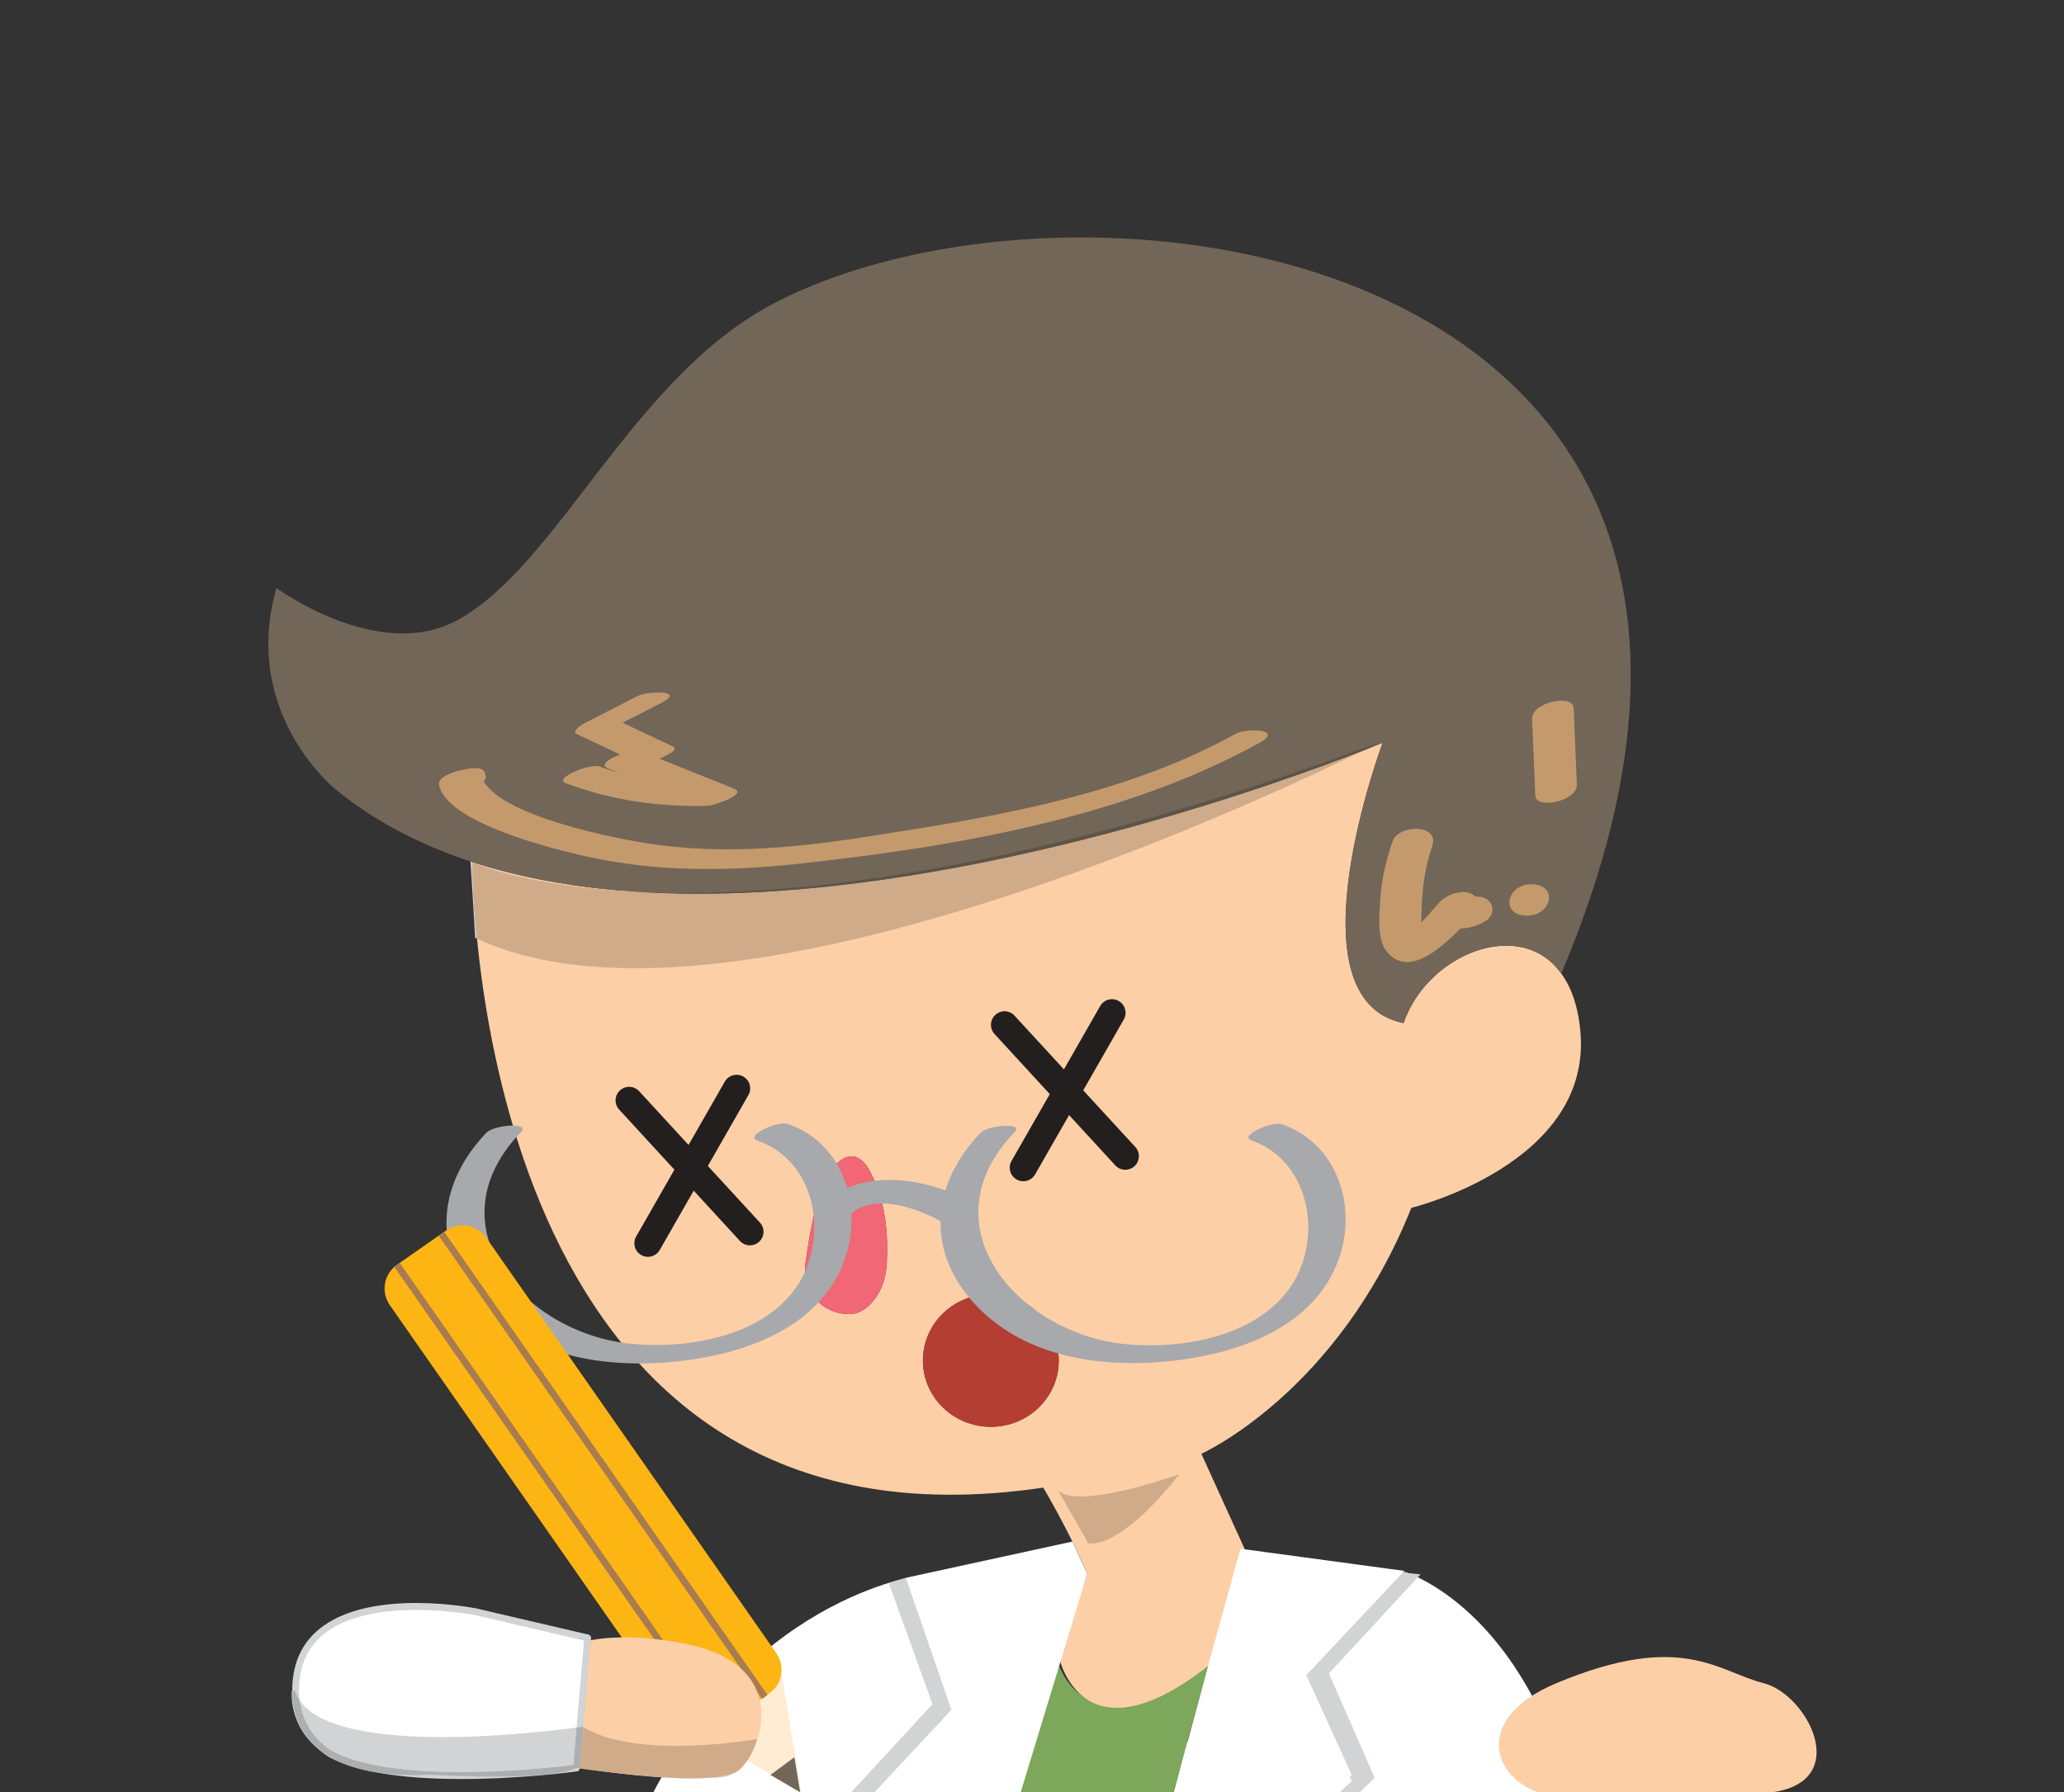 <?xml version="1.0" encoding="UTF-8" standalone="no"?>
<svg width="152px" height="132px" viewBox="0 0 152 132" version="1.1" xmlns="http://www.w3.org/2000/svg" xmlns:xlink="http://www.w3.org/1999/xlink" xmlns:sketch="http://www.bohemiancoding.com/sketch/ns">
    <rect x="0" y="0" width="152" height="132" fill="#333333" stroke="none"/>
    <!-- Generator: Sketch 3.3.1 (12002) - http://www.bohemiancoding.com/sketch -->
    <title>doc_testing_faild</title>
    <desc>Created with Sketch.</desc>
    <defs></defs>
    <g id="Page-1" stroke="none" stroke-width="1" fill="none" fill-rule="evenodd" sketch:type="MSPage">
        <g id="doc_testing_faild" sketch:type="MSArtboardGroup">
            <g id="Imported-Layers" sketch:type="MSLayerGroup" transform="translate(19, 17)">
                <path d="M70.155,105.092 C60.702,112.847 58.84,105.312 58.754,104.986 L52.496,124.049 L45.178,154.196 C48.433,155.269 56.419,155.976 56.419,155.976 L56.635,155.041 L64.774,124.582 L70.155,105.092" id="Fill-1" fill="#7DA75B" sketch:type="MSShapeGroup"></path>
                <path d="M61.073,98.904 C59.646,95.618 57.829,92.576 57.829,92.576 C17.625,98.534 15.862,51.95 15.787,46.499 C41.741,54.96 82.823,37.71 82.823,37.71 C82.823,37.71 75.756,56.629 84.366,58.361 C86.066,53.312 92.942,50.481 95.974,54.706 C96.714,55.71 97.22,57.125 97.389,59.006 C98.234,68.755 84.936,71.967 84.936,71.967 C79.484,85.625 69.471,90.083 69.471,90.083 L72.734,97.256 L70.517,105.273 C60.978,113.101 59.096,105.495 59.013,105.168 L59.013,105.158 L61.073,98.904 M58.971,83.217 C58.971,80.513 56.731,78.326 53.974,78.326 C51.206,78.326 48.967,80.513 48.967,83.217 C48.967,85.911 51.206,88.097 53.974,88.097 C56.731,88.097 58.971,85.911 58.971,83.217 M46.305,76.066 C46.421,73.752 46.2,71.449 45.1,69.347 C44.329,67.868 43.379,67.804 42.27,69.063 C41.794,69.601 41.552,70.256 41.35,70.943 C40.791,72.781 40.516,74.681 40.273,76.319 C40.305,78.401 41.614,79.71 43.421,79.795 C44.298,79.826 44.868,79.372 45.364,78.749 C45.998,77.967 46.252,76.995 46.305,76.066" id="Fill-2" fill="#FDCFA6" sketch:type="MSShapeGroup"></path>
                <path d="M15.787,46.499 C12.059,45.284 8.646,43.541 5.71,41.142 C5.71,41.142 -1.284,35.554 1.358,26.311 C1.358,26.311 8.846,31.826 14.647,28.699 C22.094,24.686 27.544,10.785 38.033,5.322 C61.189,-6.719 118.39,1.615 95.985,54.695 L95.974,54.706 C92.942,50.481 86.066,53.312 84.366,58.361 C75.756,56.629 82.823,37.71 82.823,37.71 C82.823,37.71 41.741,54.96 15.787,46.499" id="Fill-3" fill="#726658" sketch:type="MSShapeGroup"></path>
                <path d="M53.974,78.326 C56.73,78.326 58.971,80.513 58.971,83.217 C58.971,85.911 56.73,88.098 53.974,88.098 C51.206,88.098 48.967,85.911 48.967,83.217 C48.967,80.513 51.206,78.326 53.974,78.326" id="Fill-4" fill="#B53E34" sketch:type="MSShapeGroup"></path>
                <path d="M45.101,69.348 C46.199,71.449 46.421,73.752 46.305,76.065 C46.252,76.995 45.998,77.967 45.364,78.749 C44.868,79.372 44.298,79.826 43.421,79.795 C41.614,79.71 40.305,78.4 40.273,76.319 C40.516,74.682 40.791,72.78 41.351,70.942 C41.552,70.256 41.794,69.601 42.27,69.063 C43.379,67.805 44.329,67.868 45.101,69.348" id="Fill-5" fill="#F16776" sketch:type="MSShapeGroup"></path>
                <path d="M64.609,67.487 L60.773,63.314 L63.758,58.098 C64.032,57.618 63.865,57.007 63.387,56.732 C62.905,56.457 62.296,56.625 62.021,57.104 L59.351,61.769 L55.714,57.812 C55.34,57.404 54.708,57.379 54.301,57.752 C53.895,58.126 53.867,58.759 54.241,59.165 L58.31,63.591 L55.493,68.512 C55.219,68.991 55.386,69.603 55.864,69.877 C56.021,69.967 56.192,70.009 56.36,70.009 C56.707,70.009 57.045,69.828 57.229,69.506 L59.73,65.136 L63.136,68.841 C63.333,69.056 63.603,69.164 63.872,69.164 C64.114,69.164 64.357,69.077 64.549,68.9 C64.955,68.526 64.982,67.894 64.609,67.487" id="Fill-6" fill="#231F1F" sketch:type="MSShapeGroup"></path>
                <path d="M33.128,68.882 L36.113,63.665 C36.388,63.186 36.221,62.574 35.742,62.3 C35.261,62.024 34.651,62.192 34.377,62.671 L31.707,67.336 L28.069,63.378 C27.695,62.971 27.064,62.945 26.656,63.318 C26.25,63.692 26.223,64.325 26.597,64.731 L30.665,69.157 L27.849,74.079 C27.574,74.559 27.741,75.17 28.22,75.444 C28.377,75.534 28.548,75.576 28.716,75.576 C29.063,75.576 29.4,75.396 29.585,75.073 L32.086,70.703 L35.491,74.408 C35.689,74.623 35.958,74.731 36.228,74.731 C36.47,74.731 36.712,74.644 36.904,74.468 C37.311,74.094 37.338,73.461 36.964,73.055 L33.128,68.882" id="Fill-7" fill="#231F1F" sketch:type="MSShapeGroup"></path>
                <path d="M75.398,65.806 C74.68,65.558 72.186,66.668 73.166,67.007 C76.207,68.059 77.646,71.24 77.294,74.327 C76.565,80.71 69.375,82.545 63.869,82.006 C56.035,81.238 49.036,73.316 55.739,66.368 C56.43,65.652 53.744,65.888 53.207,66.444 C51.953,67.744 51.079,69.188 50.623,70.686 C48.3,69.838 45.629,69.564 43.393,70.502 C42.78,68.384 41.308,66.58 39.022,65.789 C38.275,65.531 35.778,66.67 36.799,67.023 C39.836,68.073 41.269,71.232 40.916,74.318 C40.181,80.724 32.988,82.51 27.491,81.982 C19.654,81.23 12.677,73.324 19.371,66.385 C20.091,65.64 17.386,65.852 16.83,66.428 C13.36,70.024 12.768,74.729 16.037,78.63 C19.875,83.211 26.309,83.947 31.888,83.151 C36.487,82.495 41.523,80.501 43.211,75.767 C43.603,74.669 43.758,73.514 43.7,72.387 C45.467,70.898 48.423,71.953 50.264,72.942 C50.231,74.88 50.907,76.834 52.406,78.621 C56.246,83.197 62.677,83.922 68.251,83.119 C72.849,82.458 77.883,80.49 79.585,75.758 C80.989,71.854 79.478,67.217 75.398,65.806" id="Fill-8" fill="#A7A9AC" sketch:type="MSShapeGroup"></path>
                <path d="M71.956,37.069 C63.604,41.716 53.527,43.299 44.178,44.731 C39.079,45.511 33.9,45.92 28.775,45.139 C26.554,44.8 18.201,43.218 16.627,40.567 C16.752,40.43 16.812,40.284 16.768,40.139 L16.699,39.915 C16.529,39.365 15.334,39.64 15.007,39.721 C14.905,39.746 14.805,39.771 14.703,39.797 C14.332,39.889 13.225,40.253 13.334,40.811 C13.891,43.65 21.992,45.597 24.194,46.088 C29.347,47.238 34.643,47.189 39.866,46.618 C51.141,45.387 63.757,43.273 73.78,37.698 C75.564,36.705 72.801,36.6 71.956,37.069" id="Fill-9" fill="#C49A6C" sketch:type="MSShapeGroup"></path>
                <path d="M22.67,40.695 C26.055,41.947 29.528,42.458 33.132,42.353 C33.464,42.344 36.135,41.522 35.035,41.081 C33.209,40.348 31.382,39.615 29.555,38.883 C30.205,38.613 31.004,38.201 30.566,37.993 C29.326,37.407 28.087,36.82 26.848,36.234 C27.808,35.742 28.768,35.251 29.729,34.759 C31.53,33.836 28.713,33.88 27.942,34.275 C26.633,34.946 25.322,35.617 24.013,36.288 C23.9,36.346 23.045,36.864 23.467,37.064 C24.53,37.567 25.595,38.07 26.658,38.574 C26.102,38.791 25.029,39.303 25.809,39.616 C26.097,39.731 26.385,39.847 26.672,39.963 C26.17,39.809 25.669,39.646 25.172,39.462 C24.459,39.197 21.707,40.339 22.67,40.695" id="Fill-10" fill="#C49A6C" sketch:type="MSShapeGroup"></path>
                <path d="M90.558,49.285 C90.291,49.082 89.973,49.022 89.648,49.041 C89,48.391 87.683,48.806 87.088,49.385 C86.756,49.708 86.219,50.397 85.683,50.929 C85.646,50.158 85.75,49.005 85.766,48.788 C85.856,47.602 86.093,46.449 86.474,45.322 C87.035,43.661 83.981,43.707 83.55,44.983 C83.077,46.382 82.733,47.804 82.646,49.283 C82.584,50.367 82.388,52.187 83.121,53.09 C84.672,54.998 87.004,52.96 88.557,51.387 C89.176,51.394 89.838,51.185 90.389,50.852 C90.969,50.502 91.113,49.709 90.558,49.285" id="Fill-11" fill="#C49A6C" sketch:type="MSShapeGroup"></path>
                <path d="M93.742,48.134 C91.969,48.134 91.415,50.447 93.49,50.447 C95.264,50.447 95.818,48.134 93.742,48.134" id="Fill-12" fill="#C49A6C" sketch:type="MSShapeGroup"></path>
                <path d="M96.888,35.148 C96.843,34.088 93.773,34.723 93.826,35.969 C93.906,37.844 93.985,39.718 94.065,41.593 C94.109,42.653 97.178,42.019 97.125,40.772 C97.046,38.897 96.967,37.023 96.888,35.148" id="Fill-13" fill="#C49A6C" sketch:type="MSShapeGroup"></path>
                <path d="M32.442,48.835 L32.449,48.835 L32.453,48.835 L32.442,48.835 M15.651,46.454 L15.993,52.08 C16.037,52.101 16.083,52.123 16.128,52.143 C15.858,49.423 15.799,47.403 15.787,46.501 C15.78,46.498 15.773,46.495 15.766,46.492 C15.728,46.48 15.689,46.467 15.651,46.454 M81.453,38.261 C75.742,40.502 53.149,48.821 32.499,48.834 C53.148,48.822 75.739,40.503 81.453,38.261 C81.453,38.26 81.453,38.261 81.453,38.261" id="Fill-14" fill="#D1D3D4" sketch:type="MSShapeGroup"></path>
                <path d="M81.453,38.261 C75.739,40.503 53.148,48.822 32.499,48.834 C32.483,48.834 32.469,48.835 32.453,48.835 L32.442,48.835 C30.749,48.834 29.067,48.778 27.41,48.658 C20.18,48.249 16.515,46.816 15.787,46.501 C15.799,47.403 15.858,49.423 16.128,52.143 C19.426,53.678 23.427,54.317 27.821,54.317 C47.633,54.317 75.321,41.274 81.453,38.261" id="Fill-15" fill="#CFAB8A" sketch:type="MSShapeGroup"></path>
                <path d="M15.65,46.44 L15.651,46.454 C15.689,46.467 15.728,46.48 15.766,46.492 C15.688,46.458 15.65,46.44 15.65,46.44 M82.687,37.645 C58.807,46.526 42.137,48.767 31.393,48.767 C29.962,48.767 28.634,48.727 27.41,48.658 C29.067,48.778 30.749,48.834 32.442,48.835 L32.449,48.835 L32.453,48.835 C32.469,48.835 32.483,48.834 32.499,48.834 C53.149,48.821 75.742,40.502 81.453,38.261 C82.253,37.867 82.687,37.645 82.687,37.645" id="Fill-16" fill="#5D5449" sketch:type="MSShapeGroup"></path>
                <path d="M67.865,91.583 C67.865,91.583 63.279,93.23 60.6,93.23 C59.802,93.23 59.174,93.084 58.886,92.705 L61.131,96.667 C61.131,96.667 61.215,96.696 61.388,96.696 C62.076,96.696 64.167,96.232 67.865,91.583" id="Fill-17" fill="#CFAB8A" sketch:type="MSShapeGroup"></path>
                <path d="M48.802,99.033 C48.802,99.033 35.715,100.642 28.267,116.749 C28.267,116.749 19.944,132.419 17.327,139.063 C17.327,139.062 28.267,150.171 45.178,154.196 L54.842,118.159 L48.802,99.033" id="Fill-18" fill="#FFFFFF" sketch:type="MSShapeGroup"></path>
                <path d="M61.072,98.903 L51.318,130.942 L45.178,114.936 L50.916,108.796 L47.707,99.221 L59.974,96.549" id="Fill-19" fill="#FFFFFF" sketch:type="MSShapeGroup"></path>
                <path d="M51.066,108.947 L47.707,99.221 L46.453,99.603 L49.675,108.528 L43.601,115.105 L50.949,132.554 L51.486,130.641 L45.329,115.088 L51.066,108.947" id="Fill-20" fill="#D1D3D4" sketch:type="MSShapeGroup"></path>
                <path d="M84.422,98.778 C84.422,98.778 102.691,104.065 97.591,143.525 C97.591,143.525 80.746,157.418 56.419,155.976 L68.432,111.312 L84.422,98.778" id="Fill-21" fill="#FFFFFF" sketch:type="MSShapeGroup"></path>
                <path d="M85.611,98.965 L83.908,98.789 L77.056,106.079 L80.545,113.729 L63.486,130.13 L62.827,132.52 L82.239,113.963 L78.867,106.264 L85.611,98.965" id="Fill-22" fill="#D1D3D4" sketch:type="MSShapeGroup"></path>
                <path d="M70.155,105.023 L72.353,97.078 L84.422,98.71 L77.056,106.547 L80.545,114.197 L63.365,130.17 L70.155,105.023" id="Fill-23" fill="#FFFFFF" sketch:type="MSShapeGroup"></path>
                <path d="M95.621,115.319 C95.621,115.319 102.84,115.248 110.345,115.107 C117.85,114.967 114.283,107.838 110.876,106.979 C107.47,106.12 104.871,103.12 95.621,106.979 C88.827,109.814 91.246,114.894 95.621,115.319" id="Fill-24" fill="#FDCFA6" sketch:type="MSShapeGroup"></path>
                <path d="M32.507,110.62 L40.001,115.006 L38.536,106.163 L32.507,110.62" id="Fill-25" fill="#FFECD2" sketch:type="MSShapeGroup"></path>
                <path d="M37.738,113.738 L39.929,115.021 L39.501,112.436 L37.738,113.738" id="Fill-26" fill="#726658" sketch:type="MSShapeGroup"></path>
                <path d="M37.642,107.741 L34.031,110.262 C33.065,110.936 31.736,110.698 31.062,109.733 L9.705,79.131 C9.031,78.165 9.268,76.836 10.234,76.162 L13.844,73.643 C14.81,72.969 16.138,73.205 16.811,74.171 L38.17,104.773 C38.844,105.738 38.606,107.067 37.642,107.741" id="Fill-27" fill="#FDB514" sketch:type="MSShapeGroup"></path>
                <path d="M33.826,110.405 L10.028,76.306 L10.439,76.019 L34.236,110.118 L33.826,110.405" id="Fill-28" fill="#A97C50" sketch:type="MSShapeGroup"></path>
                <path d="M37.117,108.14 L13.319,74.04 L13.729,73.753 L37.527,107.853 L37.117,108.14" id="Fill-29" fill="#A97C50" sketch:type="MSShapeGroup"></path>
                <path d="M21.509,112.881 C21.509,112.881 17.807,112.835 18.789,108.86 C19.77,104.885 23.536,102.596 31.279,104.041 C39.022,105.486 37.343,111.334 35.615,113.234 C33.887,115.133 21.509,112.881 21.509,112.881" id="Fill-30" fill="#FDCFA6" sketch:type="MSShapeGroup"></path>
                <path d="M5.449,112.258 C5.449,112.258 2.271,110.634 2.837,106.527 C3.834,99.296 16.04,101.723 16.04,101.723 L24.279,103.647 L23.456,113.229 C23.456,113.229 10.743,114.981 5.449,112.258" id="Fill-31" fill="#FFFFFF" sketch:type="MSShapeGroup"></path>
                <path d="M14.974,114.042 C11.478,114.042 7.706,113.699 5.336,112.481 C5.302,112.463 2.005,110.726 2.589,106.493 C2.807,104.913 3.56,103.655 4.826,102.753 C8.643,100.037 15.787,101.418 16.089,101.477 L24.336,103.403 C24.457,103.432 24.539,103.544 24.528,103.668 L23.705,113.251 C23.695,113.367 23.606,113.461 23.49,113.477 C23.201,113.517 19.3,114.042 14.974,114.042 M5.564,112.035 C10.371,114.509 21.593,113.213 23.224,113.007 L24.012,103.841 L15.984,101.966 C15.918,101.954 8.754,100.568 5.115,103.161 C3.966,103.979 3.284,105.123 3.085,106.56 C2.551,110.435 5.44,111.972 5.564,112.035 L5.449,112.258 L5.564,112.035" id="Fill-32" fill="#D1D3D4" sketch:type="MSShapeGroup"></path>
                <path d="M23.706,113.239 L23.705,113.251 C23.704,113.257 23.703,113.262 23.703,113.268 C24.111,113.324 24.933,113.432 25.947,113.549 C25.126,113.446 24.362,113.338 23.706,113.239 M2.52,107.558 L2.488,107.558 C2.488,107.558 2.21,110.076 4.524,111.901 C3.702,111.19 2.548,109.795 2.52,107.558" id="Fill-33" fill="#D1D3D4" sketch:type="MSShapeGroup"></path>
                <path d="M33.224,113.949 C32.804,113.981 32.348,113.995 31.867,113.995 L31.723,113.995 C31.829,113.996 31.933,113.997 32.035,113.997 C32.479,113.997 32.883,113.982 33.224,113.949 M35.139,113.558 C34.721,113.748 34.13,113.867 33.426,113.932 C33.54,113.944 33.651,113.95 33.759,113.95 C34.308,113.95 34.763,113.795 35.139,113.558" id="Fill-34" fill="#D1D3D4" sketch:type="MSShapeGroup"></path>
                <path d="M23.965,110.226 L23.706,113.239 C24.362,113.338 25.126,113.446 25.947,113.549 C27.677,113.747 29.968,113.97 31.723,113.995 L31.867,113.995 C32.348,113.995 32.804,113.981 33.224,113.949 C33.285,113.943 33.344,113.936 33.4,113.929 C33.409,113.93 33.417,113.931 33.426,113.932 C34.13,113.867 34.721,113.748 35.139,113.558 C36.376,112.776 36.751,111.099 36.751,111.099 C36.751,111.099 33.979,111.598 30.835,111.598 C28.393,111.598 25.727,111.297 23.965,110.226" id="Fill-35" fill="#CFAB8A" sketch:type="MSShapeGroup"></path>
                <path d="M6.105,112.828 C6.822,113.136 7.68,113.387 8.704,113.549 C7.76,113.37 6.88,113.134 6.105,112.828" id="Fill-36" fill="#D1D3D4" sketch:type="MSShapeGroup"></path>
                <path d="M3.066,108.241 C3.403,110.888 5.46,111.982 5.564,112.035 C7.829,113.201 11.52,113.529 14.959,113.529 C18.818,113.529 22.361,113.116 23.224,113.007 L23.461,110.25 C22.115,110.432 17.895,110.952 13.6,110.952 C9.092,110.952 4.5,110.378 3.066,108.241" id="Fill-37" fill="#D1D3D4" sketch:type="MSShapeGroup"></path>
                <path d="M2.735,107.558 L2.52,107.558 C2.548,109.795 3.702,111.19 4.524,111.901 C4.955,112.241 5.476,112.557 6.105,112.828 C6.88,113.134 7.76,113.37 8.704,113.549 C9.527,113.679 10.456,113.752 11.509,113.752 C11.857,113.752 12.22,113.744 12.596,113.727 C14.512,113.824 16.093,113.863 17.398,113.863 C22.673,113.863 23.422,113.229 23.422,113.229 C23.422,113.229 23.522,113.244 23.703,113.268 C23.703,113.262 23.704,113.257 23.705,113.251 L23.706,113.239 L23.965,110.226 C23.944,110.213 23.923,110.2 23.903,110.188 C23.903,110.188 23.747,110.211 23.461,110.25 L23.224,113.007 C22.361,113.116 18.818,113.529 14.959,113.529 C11.52,113.529 7.829,113.201 5.564,112.035 C5.46,111.982 3.403,110.888 3.066,108.241 C2.924,108.029 2.813,107.802 2.735,107.558" id="Fill-38" fill="#ABAFB0" sketch:type="MSShapeGroup"></path>
            </g>
        </g>
    </g>
</svg>